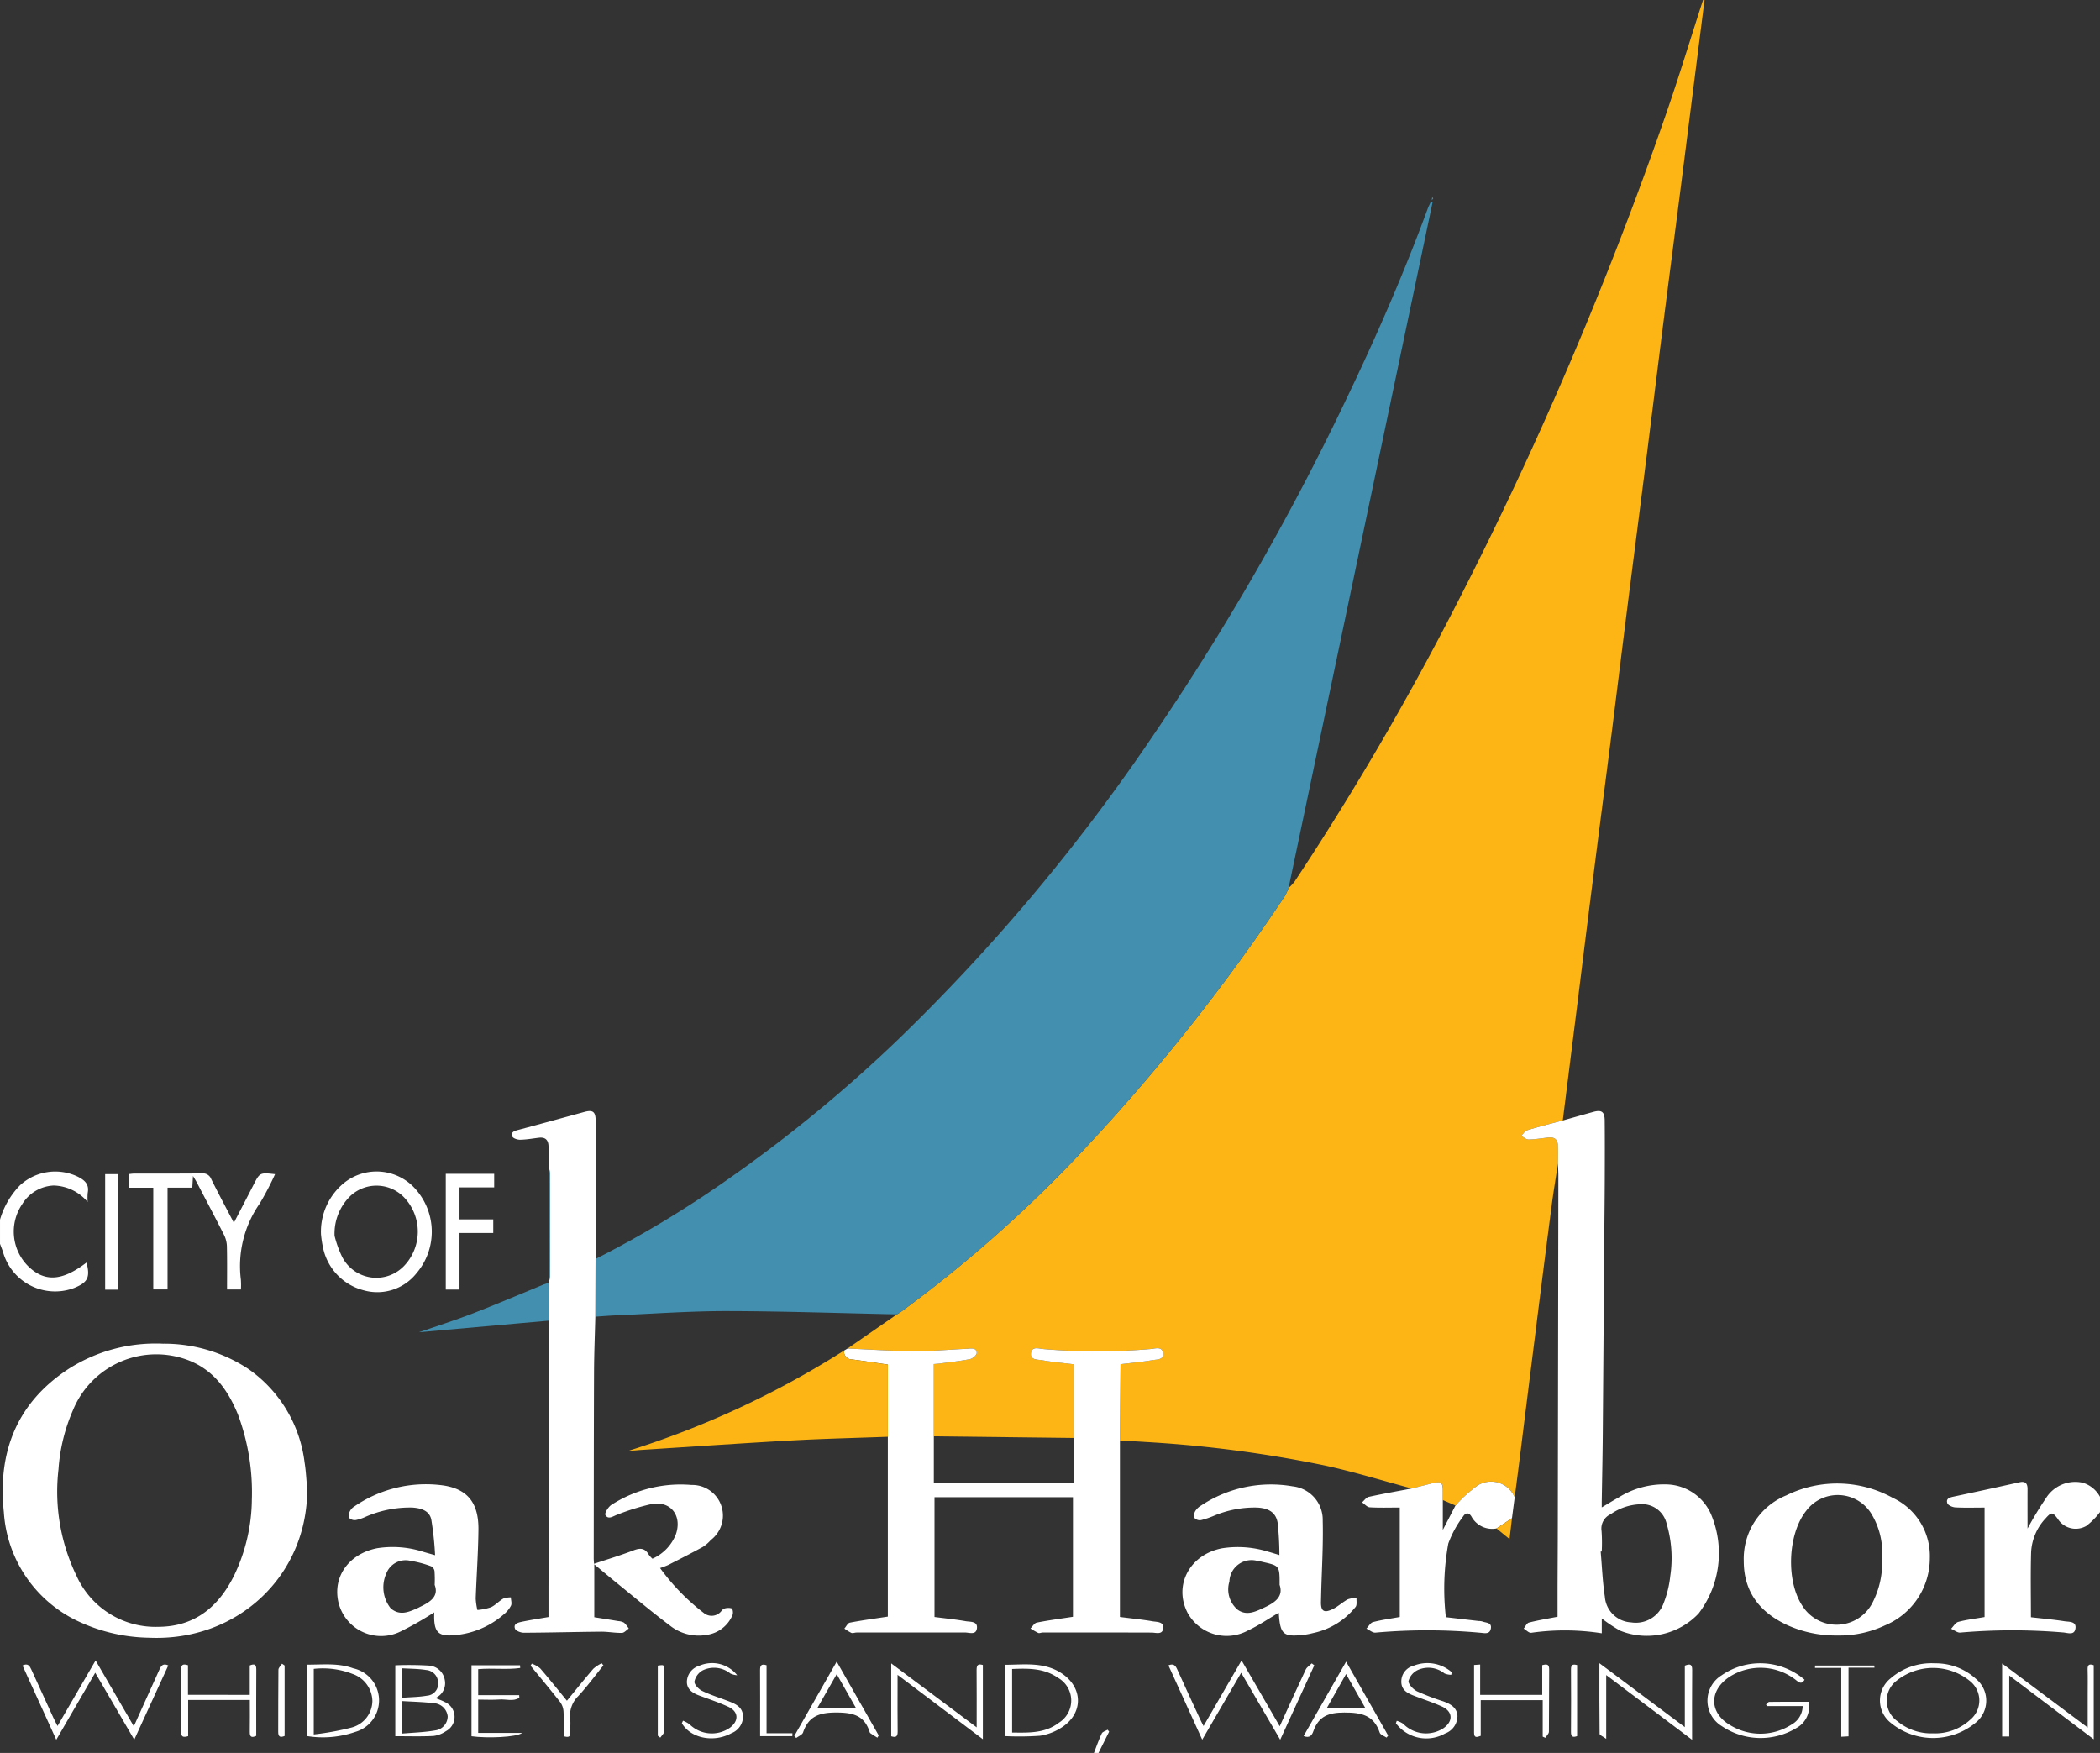 <svg id="Group_8165" data-name="Group 8165" xmlns="http://www.w3.org/2000/svg" xmlns:xlink="http://www.w3.org/1999/xlink" width="220.612" height="184.161" viewBox="0 0 220.612 184.161">
  <rect x="0" y="0" width="220.612" height="184.161" fill="#333333" stroke="none"/>
  <defs>
    <clipPath id="clip-path">
      <rect id="Rectangle_733" data-name="Rectangle 733" width="220.612" height="184.161" fill="none"/>
    </clipPath>
  </defs>
  <g id="Group_8164" data-name="Group 8164" clip-path="url(#clip-path)">
    <path id="Path_2692" data-name="Path 2692" d="M175.317,122.253c-.224,1.485-.472,2.967-.666,4.456q-.874,6.721-1.713,13.447-.833,6.607-1.654,13.216c-.164,1.311-.338,2.621-.507,3.932a2.688,2.688,0,0,0-3.849-1.275,13.723,13.723,0,0,0-2.366,2.142l-1.327-.572c0-.339-.005-.676,0-1.015.007-.8-.216-.976-.991-.779l-2.277.576c-3.06-.818-6.093-1.762-9.186-2.428a129.811,129.811,0,0,0-18.705-2.455c-.922-.061-1.846-.105-2.77-.157.021-2.689.042-5.378.062-8.019,1.242-.153,2.3-.246,3.342-.429.446-.079,1.207-.016,1.132-.712-.083-.771-.815-.5-1.3-.458a65.766,65.766,0,0,1-11.268.006c-.486-.041-1.224-.33-1.319.425s.708.663,1.173.746c1.058.187,2.132.281,3.352.432v7.739l-14.724-.173v-7.593c.371-.034.525-.042.678-.062,1.045-.144,2.1-.254,3.13-.462.279-.056.7-.419.7-.635-.011-.533-.5-.493-.908-.454-.08.007-.158.01-.238.013-1.821.088-3.641.256-5.462.243-2.323-.015-4.645-.177-6.967-.275l5.187-3.589c.135-.084.276-.159.4-.252A138.8,138.8,0,0,0,125.3,121a205.737,205.737,0,0,0,21.324-26.859,5.584,5.584,0,0,0,.392-.85,5.16,5.16,0,0,0,.622-.655A302.375,302.375,0,0,0,164.5,63.8a397.666,397.666,0,0,0,22.118-51.66C188.017,8.12,189.25,4.046,190.56,0h.159q-1.123,8.865-2.247,17.727c-.666,5.226-1.349,10.45-2.014,15.676-.61,4.806-1.2,9.616-1.807,14.422-.661,5.226-1.342,10.45-2,15.676-.559,4.413-1.1,8.828-1.654,13.24-.609,4.806-1.237,9.61-1.846,14.417q-.84,6.618-1.657,13.24-.834,6.659-1.668,13.317c-1.242.334-2.492.646-3.722,1.021-.253.077-.435.388-.65.592.262.135.526.389.785.384.707-.012,1.412-.142,2.12-.21.569-.055.93.193.953.784.026.655.007,1.311.008,1.968" transform="translate(-11.651)" fill="#fcb514"/>
    <path id="Path_2693" data-name="Path 2693" d="M247.376,179.226a7.313,7.313,0,0,1-1.446,1.462,2.23,2.23,0,0,1-3-.762c-.529-.7-.661-.719-1.239-.069a5.62,5.62,0,0,0-1.551,3.574c-.067,2.267-.019,4.537-.019,6.845,1.181.136,2.363.24,3.531.422.468.073,1.257-.013,1.147.754s-.815.455-1.31.421a63.4,63.4,0,0,0-10.794.015c-.3.031-.641-.26-.964-.4.25-.25.462-.645.758-.723.863-.231,1.76-.335,2.762-.509v-11.5c-1.079,0-2.078.034-3.072-.02-.3-.017-.77-.22-.842-.442-.166-.515.287-.609.708-.7,2.3-.486,4.6-.991,6.894-1.5.611-.134.828.144.825.716-.006,1.392,0,2.784,0,4.151a36.8,36.8,0,0,1,1.948-3.212,3.626,3.626,0,0,1,3.868-1.6,3.058,3.058,0,0,1,1.8,1.482Z" transform="translate(-26.765 -20.372)" fill="#fff"/>
    <path id="Path_2694" data-name="Path 2694" d="M0,144.238a8.625,8.625,0,0,1,2.109-3.618,5.462,5.462,0,0,1,6.059-.9c.73.366,1.221.8,1.048,1.7a5.946,5.946,0,0,0-.008.962,4.8,4.8,0,0,0-3.575-1.729,4.071,4.071,0,0,0-3.29,1.943,5.128,5.128,0,0,0,.692,6.607c1.708,1.61,3.539,1.471,6.056-.462.4,1.574.135,2.1-1.35,2.692a5.687,5.687,0,0,1-7.425-3.8c-.094-.288-.21-.569-.315-.854v-2.547" transform="translate(0 -16.105)" fill="#fff"/>
    <path id="Path_2695" data-name="Path 2695" d="M129.96,207.941c.267-.686.506-1.387.822-2.05.088-.186.4-.263.615-.39l.16.2-1.12,2.24Z" transform="translate(-15.038 -23.779)" fill="#fff"/>
    <path id="Path_2696" data-name="Path 2696" d="M143.552,96.069a5.76,5.76,0,0,1-.392.85,205.813,205.813,0,0,1-21.324,26.859,138.735,138.735,0,0,1-19.025,16.831c-.128.093-.269.168-.4.252-5.986-.125-11.971-.336-17.956-.344-3.863,0-7.725.285-11.587.449-.714.03-1.425.092-2.138.139q.011-3.035.021-6.068a112.013,112.013,0,0,0,13.621-8.172,149.068,149.068,0,0,0,18.3-15.017A200.347,200.347,0,0,0,129.38,79.963a265.394,265.394,0,0,0,20.14-35.054c3.179-6.615,6.121-13.335,8.655-20.227.088-.237.21-.461.316-.692l.187.057q-7.562,36.011-15.125,72.022" transform="translate(-8.184 -2.776)" fill="#438faf"/>
    <path id="Path_2697" data-name="Path 2697" d="M69.6,147.534q-.011,3.034-.022,6.067c-.047,1.932-.127,3.863-.135,5.8-.026,6.524-.025,13.049-.034,19.573,0,.177.019.353.033.587,1.429-.478,2.82-.894,4.17-1.416.709-.273,1.195-.218,1.579.456a2.7,2.7,0,0,0,.386.427,4.665,4.665,0,0,0,2.467-2.575c.654-1.91-.5-3.483-2.48-3.182a23.369,23.369,0,0,0-3.678,1.132c-.437.144-.941.573-1.251.03-.105-.183.313-.866.645-1.068a13.4,13.4,0,0,1,8.4-2.085,3.222,3.222,0,0,1,2.026,5.789,3.824,3.824,0,0,1-.839.724c-1.2.657-2.425,1.278-3.646,1.9a8.441,8.441,0,0,1-.843.314,22.982,22.982,0,0,0,4.59,4.719,1.3,1.3,0,0,0,1.853-.2c.088-.1.186-.233.3-.255a1.334,1.334,0,0,1,.782-.022c.124.066.172.5.089.693a3.451,3.451,0,0,1-2.709,2.089,4.849,4.849,0,0,1-3.894-1c-1.861-1.4-3.645-2.9-5.456-4.372-.8-.646-1.583-1.309-2.464-2.038v5.555c.873.14,1.7.269,2.53.408a1.4,1.4,0,0,1,.6.168,3.148,3.148,0,0,1,.491.614c-.238.16-.474.45-.715.455-.737.014-1.479-.133-2.218-.126-2.7.023-5.4.1-8.093.11-.321,0-.836-.193-.923-.424-.2-.521.334-.646.707-.725.877-.185,1.766-.317,2.81-.5,0-.964,0-1.966,0-2.967q.038-13.962.078-27.924a1.437,1.437,0,0,0-.038-.234q-.023-1.98-.046-3.961c.032-.093.063-.186.094-.278a3.5,3.5,0,0,0,.06-.466q.005-5.4,0-10.8a3.283,3.283,0,0,0-.09-.532q-.028-1.151-.056-2.3c-.016-.659-.335-.975-1.009-.894-.657.079-1.314.2-1.973.21-.282.005-.74-.142-.82-.34-.187-.467.22-.585.615-.691,2.324-.618,4.642-1.257,6.963-1.891.867-.236,1.17-.029,1.174.9.013,2.572,0,5.145,0,7.717q0,3.42-.006,6.839" transform="translate(-7.037 -15.273)" fill="#fff"/>
    <path id="Path_2698" data-name="Path 2698" d="M184.577,137.527c0-.656.018-1.312-.008-1.968-.023-.592-.384-.839-.953-.784-.707.068-1.411.2-2.119.21-.26.005-.524-.248-.785-.384.215-.2.4-.516.65-.592,1.23-.375,2.48-.687,3.722-1.021,1.069-.3,2.137-.606,3.206-.9.865-.241,1.19-.025,1.2.879.02,2.042.014,4.085.007,6.127-.008,1.989-.032,3.978-.047,5.966q-.08,10.459-.162,20.919c-.02,2.358-.071,4.717-.108,7.075,0,.15,0,.3,0,.585.675-.4,1.226-.74,1.792-1.056a8.963,8.963,0,0,1,5.139-1.357,5.229,5.229,0,0,1,4.542,3.118,10.493,10.493,0,0,1-1.291,10.433,7.488,7.488,0,0,1-8.24,1.815,15.172,15.172,0,0,1-1.938-1.288v1.558a25.131,25.131,0,0,0-7.42-.051c-.241.028-.521-.286-.783-.442.179-.218.323-.572.543-.629.942-.242,1.907-.4,3.013-.614,0-1.01,0-2.065,0-3.12.008-2.174.024-4.349.027-6.524q.033-18.339.059-36.679c0-.424-.028-.847-.044-1.271m4.6,40.737-.111.01c.139,1.578.2,3.169.438,4.733a2.918,2.918,0,0,0,2.77,2.707,3.1,3.1,0,0,0,3.409-2.031,10.88,10.88,0,0,0,.691-2.831,12.692,12.692,0,0,0-.378-5.5,2.643,2.643,0,0,0-2.839-2.046,5.75,5.75,0,0,0-3.029,1.036,1.658,1.658,0,0,0-.968,1.782,18.073,18.073,0,0,1,.018,2.145" transform="translate(-20.911 -15.273)" fill="#fff"/>
    <path id="Path_2699" data-name="Path 2699" d="M124.428,169.607v-7.739c-1.22-.151-2.295-.245-3.352-.433-.465-.082-1.267,0-1.173-.745s.833-.467,1.319-.425a65.948,65.948,0,0,0,11.268-.006c.485-.042,1.218-.313,1.3.458.075.7-.686.633-1.132.712-1.042.183-2.1.275-3.342.428-.02,2.641-.041,5.33-.062,8.019v18.535c1.262.162,2.361.27,3.447.456.447.077,1.188.027,1.1.736s-.745.449-1.235.447c-3.81-.013-7.62-.009-11.429-.007-.157,0-.34.1-.468.042a6.936,6.936,0,0,1-.81-.468c.218-.213.409-.565.661-.615,1.208-.241,2.432-.4,3.8-.61V175.826H109.774v12.587c1.157.149,2.228.255,3.286.442.467.082,1.257-.018,1.173.737s-.8.446-1.295.446q-5.676,0-11.351.006c-.184,0-.394.1-.546.038a4.481,4.481,0,0,1-.733-.455c.19-.214.35-.576.573-.619,1.242-.242,2.5-.407,3.991-.636V161.894c-1.411-.205-2.583-.392-3.759-.539a.838.838,0,0,1-.845-.925l.371-.222c2.321.1,4.643.26,6.966.276,1.821.012,3.641-.156,5.462-.243.08,0,.158-.006.238-.014.407-.039.9-.079.907.454,0,.216-.421.579-.7.636-1.032.209-2.085.317-3.13.462-.153.021-.308.029-.678.062v12.48h14.724Z" transform="translate(-11.602 -18.534)" fill="#fff"/>
    <path id="Path_2700" data-name="Path 2700" d="M32.311,175.014c-.027,9.06-7.366,15.932-16.626,15.516a18.119,18.119,0,0,1-7.944-1.979,13.628,13.628,0,0,1-7.3-11.224c-.663-6.311,1.368-11.491,6.809-15.046a16.985,16.985,0,0,1,9.9-2.643,16.04,16.04,0,0,1,8.933,2.624,14.031,14.031,0,0,1,5.948,9.831c.157.964.195,1.948.287,2.923m-5.828,1.128a23.45,23.45,0,0,0-1.461-9.082c-1.027-2.5-2.509-4.616-5.129-5.655a9.458,9.458,0,0,0-12.2,5.222,18.707,18.707,0,0,0-1.518,6.209,20.287,20.287,0,0,0,1.9,11.2,9.1,9.1,0,0,0,8.613,5.345c3.844-.026,6.353-2.145,7.973-5.47a18.81,18.81,0,0,0,1.825-7.767" transform="translate(-0.037 -18.472)" fill="#fff"/>
    <path id="Path_2701" data-name="Path 2701" d="M150.589,189.837c-1.1.645-2.129,1.352-3.242,1.87a4.685,4.685,0,0,1-6.324-1.845c-1.516-2.922.229-6.157,3.634-6.8a10.738,10.738,0,0,1,4.858.371c.329.088.653.195,1.145.342a31.726,31.726,0,0,0-.18-3.358c-.172-1.107-.933-1.578-2.2-1.633a11.062,11.062,0,0,0-4.487.86,9.085,9.085,0,0,1-1.347.458.791.791,0,0,1-.68-.191.854.854,0,0,1,.041-.726,1.708,1.708,0,0,1,.612-.6,13.239,13.239,0,0,1,9.621-2.03,3.534,3.534,0,0,1,3.172,3.614c.064,2.56-.1,5.125-.164,7.688-.006.265-.013.53-.02.795-.029,1.01.3,1.254,1.227.806.563-.272,1.036-.729,1.588-1.029a2.9,2.9,0,0,1,.921-.156c-.025.318.067.719-.091.94a7.745,7.745,0,0,1-4.5,2.763,7.828,7.828,0,0,1-1.723.245c-1.234.061-1.609-.273-1.776-1.5-.04-.287-.055-.578-.082-.88m.091-2.948c0-1.991,0-1.992-1.755-2.388a5.541,5.541,0,0,0-.62-.126,2.326,2.326,0,0,0-2.9,2.182,2.8,2.8,0,0,0,.866,2.957c.956.684,1.915.188,2.832-.242,1.095-.515,2.006-1.141,1.573-2.382" transform="translate(-16.255 -20.404)" fill="#fff"/>
    <path id="Path_2702" data-name="Path 2702" d="M50.244,189.8a35.882,35.882,0,0,1-3.465,1.974,4.611,4.611,0,0,1-6.591-3.04c-.622-2.707,1.116-5.1,4.073-5.678a10.54,10.54,0,0,1,4.936.409l1.146.323a32.829,32.829,0,0,0-.4-3.755c-.21-.949-1.112-1.194-2.006-1.25a11.662,11.662,0,0,0-4.941.993,4.375,4.375,0,0,1-.974.32.827.827,0,0,1-.678-.2.917.917,0,0,1,.05-.725,1.273,1.273,0,0,1,.482-.511,13.271,13.271,0,0,1,9.364-2.194c2.55.392,3.688,1.868,3.658,4.649-.025,2.408-.2,4.814-.286,7.221a6.589,6.589,0,0,0,.176,1.21,6.066,6.066,0,0,0,1.42-.285c.47-.216.839-.643,1.294-.908a2.267,2.267,0,0,1,.8-.13c.011.293.125.633.014.867a2.89,2.89,0,0,1-.747.91,8.992,8.992,0,0,1-5.488,2.213c-1.322.072-1.775-.363-1.83-1.692-.009-.234,0-.469,0-.724m.05-2.886a12.891,12.891,0,0,0-.018-1.46.689.689,0,0,0-.348-.493,11.462,11.462,0,0,0-2.206-.585,2.17,2.17,0,0,0-2.512,1.341,3.546,3.546,0,0,0,.457,3.649c.95.834,1.92.4,2.873-.034.1-.044.187-.1.282-.142,1.034-.5,1.919-1.087,1.472-2.275" transform="translate(-4.636 -20.403)" fill="#fff"/>
    <path id="Path_2703" data-name="Path 2703" d="M216.992,192.217a12.363,12.363,0,0,1-5.316-1.116c-2.831-1.331-4.511-3.464-4.516-6.685a7.191,7.191,0,0,1,4.471-6.92,12.067,12.067,0,0,1,11.159.25,6.738,6.738,0,0,1,3.917,6.346,7.649,7.649,0,0,1-4.712,7.063,11.228,11.228,0,0,1-5,1.062m4.694-8.112a7.9,7.9,0,0,0-1.144-4.707,4.148,4.148,0,0,0-6.832-.273c-1.945,2.458-2.133,7.386-.382,10a4.241,4.241,0,0,0,7.348-.344,9.21,9.21,0,0,0,1.011-4.681" transform="translate(-23.971 -20.395)" fill="#fff"/>
    <path id="Path_2704" data-name="Path 2704" d="M97.312,160.463a.839.839,0,0,0,.845.926c1.176.147,2.348.334,3.759.539v7.586c-3.332.123-6.667.2-10,.381-5.391.3-10.779.673-16.169,1.018a10,10,0,0,1-1.029.06,95.612,95.612,0,0,0,22.589-10.511" transform="translate(-8.646 -18.568)" fill="#fcb514"/>
    <path id="Path_2705" data-name="Path 2705" d="M171.636,178.537A13.652,13.652,0,0,1,174,176.4a2.688,2.688,0,0,1,3.849,1.274q-.143,1.1-.286,2.191l-1.629,1.08a2.478,2.478,0,0,1-2.624-1.246c-.276-.476-.638-.4-.867-.033a10.958,10.958,0,0,0-1.571,2.87,26.549,26.549,0,0,0-.254,7.73l3.433.4a1.524,1.524,0,0,1,.392.048c.38.157,1.027.079.9.753-.116.627-.664.469-1.1.434a61.343,61.343,0,0,0-11.022-.013c-.3.03-.631-.273-.948-.422.228-.237.42-.613.691-.684.889-.233,1.806-.355,2.812-.537V178.747c-1.106,0-2.134.038-3.154-.025-.28-.018-.541-.338-.811-.519.234-.2.442-.521.707-.579,1.5-.327,3.007-.592,4.512-.877l2.277-.577c.776-.2,1-.02.991.779,0,.339,0,.677,0,1.016V181.1l1.327-2.562" transform="translate(-18.725 -20.367)" fill="#fff"/>
    <path id="Path_2706" data-name="Path 2706" d="M22.048,139.672c-.032.537-.049.847-.072,1.229h-2.6v10.691h-1.5V140.906H15.328V139.47c.192-.018.392-.053.592-.053,2.36,0,4.719.011,7.077-.014a.921.921,0,0,1,.967.6c.748,1.509,1.547,2.993,2.379,4.589.728-1.405,1.4-2.693,2.061-3.984s.665-1.306,2.265-1.125a31.057,31.057,0,0,1-1.609,3.082,11.478,11.478,0,0,0-1.98,8.02,8.677,8.677,0,0,1,.005,1.012H25.625c0-1.521.02-3.028-.014-4.533a2.9,2.9,0,0,0-.3-1.195c-.94-1.863-1.917-3.708-2.885-5.558-.081-.156-.178-.3-.378-.64" transform="translate(-1.774 -16.13)" fill="#fff"/>
    <path id="Path_2707" data-name="Path 2707" d="M38.13,145.7a6.617,6.617,0,0,1,2.374-5.279,5.454,5.454,0,0,1,7.683.747,6.725,6.725,0,0,1-.01,8.685,5.257,5.257,0,0,1-5.58,1.8,5.849,5.849,0,0,1-4.27-4.572,10.91,10.91,0,0,1-.2-1.379m1.432.231a11.246,11.246,0,0,0,.817,2.255,4.033,4.033,0,0,0,6.586.8,5.218,5.218,0,0,0,.08-6.894,4.025,4.025,0,0,0-5.813-.356,5.523,5.523,0,0,0-1.67,4.194" transform="translate(-4.412 -16.104)" fill="#fff"/>
    <path id="Path_2708" data-name="Path 2708" d="M52.958,139.453h5.085v1.427H54.4v3.361h3.546v1.429H54.4v5.944H52.958Z" transform="translate(-6.128 -16.137)" fill="#fff"/>
    <path id="Path_2709" data-name="Path 2709" d="M63.376,152.424q.023,1.98.046,3.96L49.778,157.6c1.838-.637,3.774-1.248,5.665-1.979,2.487-.962,4.939-2.02,7.408-3.033.169-.07.35-.111.525-.166" transform="translate(-5.76 -17.638)" fill="#438faf"/>
    <path id="Path_2710" data-name="Path 2710" d="M142.5,204.158c1.345-2.322,2.642-4.564,3.992-6.893l4.009,6.919c.932-2.046,1.815-4.011,2.732-5.959.121-.259.419-.435.635-.649l.264.206-3.58,7.814c-1.386-2.379-2.7-4.635-4.1-7.034l-4.092,7.03-3.551-7.807c.545-.235.747.023.935.443.778,1.736,1.583,3.461,2.381,5.188.106.232.228.455.374.743" transform="translate(-16.062 -22.826)" fill="#fff"/>
    <path id="Path_2711" data-name="Path 2711" d="M6.221,205.6l-3.548-7.8c.562-.274.753.035.931.432q1.142,2.53,2.307,5.048c.117.255.251.5.441.876l4-6.885c1.35,2.327,2.642,4.551,4.015,6.916.942-2.082,1.821-4.016,2.689-5.955.179-.4.376-.7.932-.439-1.18,2.572-2.355,5.137-3.575,7.8-1.378-2.36-2.712-4.646-4.1-7.033L6.221,205.6" transform="translate(-0.309 -22.827)" fill="#fff"/>
    <path id="Path_2712" data-name="Path 2712" d="M190.725,205.545c-.355-.262-.691-.393-.692-.527-.032-2.429-.023-4.859-.023-7.424l8.973,6.72v-6.46c.546-.226.778-.157.773.45-.022,2.386-.009,4.771-.009,7.338l-9.021-6.8Z" transform="translate(-21.987 -22.864)" fill="#fff"/>
    <path id="Path_2713" data-name="Path 2713" d="M114.853,204.339c0-2.134.009-4.061-.007-5.987,0-.452.058-.749.658-.567v7.8l-8.96-6.763V200c0,1.591-.014,3.182.009,4.772.007.512-.162.676-.676.5v-7.653l8.976,6.721" transform="translate(-12.251 -22.867)" fill="#fff"/>
    <path id="Path_2714" data-name="Path 2714" d="M212.852,202.1h-3.773l-.073-.166c.111-.095.222-.27.335-.271,1.373-.019,2.747-.012,4.141-.012a2.565,2.565,0,0,1-1.267,2.742,7.279,7.279,0,0,1-7.87-.19,3.128,3.128,0,0,1,0-5.341,7.135,7.135,0,0,1,8.7.469c-.289.5-.558.317-.907.033a6.04,6.04,0,0,0-6.981-.333c-2.17,1.447-2.144,3.8.12,5.1a6.062,6.062,0,0,0,6.415-.095,2.248,2.248,0,0,0,1.157-1.935" transform="translate(-23.472 -22.865)" fill="#fff"/>
    <path id="Path_2715" data-name="Path 2715" d="M238.6,205.3h-.746v-7.669l8.988,6.729v-3.479c0-.875.019-1.751-.008-2.625-.015-.493.17-.617.643-.445v7.784l-8.876-6.7Z" transform="translate(-27.523 -22.868)" fill="#fff"/>
    <path id="Path_2716" data-name="Path 2716" d="M229.117,197.611a6.247,6.247,0,0,1,4.3,1.628,2.964,2.964,0,0,1,.051,4.548,7.012,7.012,0,0,1-9.132-.042,2.984,2.984,0,0,1,.116-4.55,6.562,6.562,0,0,1,4.661-1.585m-.2,7.357a5.435,5.435,0,0,0,3.917-1.436,2.614,2.614,0,0,0-.011-4.038,6.136,6.136,0,0,0-7.732-.054,2.639,2.639,0,0,0,.083,4.251,5.543,5.543,0,0,0,3.743,1.277" transform="translate(-25.844 -22.866)" fill="#fff"/>
    <rect id="Rectangle_732" data-name="Rectangle 732" width="1.341" height="12.139" transform="translate(11.047 123.349)" fill="#fff"/>
    <path id="Path_2717" data-name="Path 2717" d="M51.176,201.278c.4.168.7.266.974.417a1.7,1.7,0,0,1,.125,3.071,2.894,2.894,0,0,1-1.315.5c-1.315.066-2.635.024-4,.024v-7.447a34.536,34.536,0,0,1,3.544.031,1.8,1.8,0,0,1,1.654,1.5,1.693,1.693,0,0,1-.983,1.906m-3.528,3.738c1.21-.106,2.366-.134,3.493-.333a1.5,1.5,0,0,0,1.325-1.47,1.547,1.547,0,0,0-1.494-1.393c-1.087-.134-2.188-.152-3.323-.223Zm0-3.762c.93-.071,1.806-.073,2.655-.223a1.259,1.259,0,0,0,1.158-1.379,1.36,1.36,0,0,0-1.263-1.318c-.822-.135-1.67-.126-2.549-.181Z" transform="translate(-5.434 -22.89)" fill="#fff"/>
    <path id="Path_2718" data-name="Path 2718" d="M119.406,205.272v-7.494c2-.007,4.016-.312,5.847.839,2.362,1.486,2.425,4.267.073,5.761a5.676,5.676,0,0,1-2.268.857,30.8,30.8,0,0,1-3.651.037m.736-.374c1.765.02,3.467.085,4.919-1.035a2.745,2.745,0,0,0-.109-4.721c-1.457-1.014-3.109-.993-4.811-.921Z" transform="translate(-13.817 -22.881)" fill="#fff"/>
    <path id="Path_2719" data-name="Path 2719" d="M36.436,197.764c1.662.011,3.3-.2,4.888.386a3.447,3.447,0,0,1,.211,6.683,10.416,10.416,0,0,1-5.1.428Zm.741,7.333a28.562,28.562,0,0,0,3.954-.72,2.923,2.923,0,0,0,2.205-2.807,3.077,3.077,0,0,0-2.082-2.83,8.606,8.606,0,0,0-4.077-.531Z" transform="translate(-4.216 -22.881)" fill="#fff"/>
    <path id="Path_2720" data-name="Path 2720" d="M28.728,200.94v-3.089c.519-.225.692-.082.687.448-.018,2.306-.007,4.613-.007,6.948-.451.2-.688.158-.677-.409.02-1.106.005-2.214.005-3.36H22.255v3.8c-.492.139-.742.117-.737-.458q.033-3.263,0-6.525c-.005-.55.21-.633.72-.47v3.113Z" transform="translate(-2.49 -22.882)" fill="#fff"/>
    <path id="Path_2721" data-name="Path 2721" d="M175.761,200.944h6.52v-3.123c.489-.137.735-.108.729.466-.023,2.174,0,4.35-.027,6.524,0,.215-.247.426-.378.639l-.274-.12v-3.836H175.82v3.753c-.4.145-.7.251-.7-.332.005-2.358,0-4.715,0-7.115l.641-.046Z" transform="translate(-20.264 -22.883)" fill="#fff"/>
    <path id="Path_2722" data-name="Path 2722" d="M154.87,205.226l4.465-7.816c1.494,2.628,2.954,5.2,4.415,7.765l-.165.215c-.247-.168-.641-.287-.716-.512-.619-1.851-1.928-2.123-3.723-2.12-1.643,0-2.7.384-3.247,1.951-.142.408-.384.784-1.028.517m4.46-6.515-2.051,3.623h4.1l-2.051-3.623" transform="translate(-17.921 -22.843)" fill="#fff"/>
    <path id="Path_2723" data-name="Path 2723" d="M56.717,198.243v2.74h4.306c.006.09.011.18.018.271-.637.424-1.395.129-2.086.182-.731.055-1.47.012-2.237.012v3.5h4.619c-.585.462-3.7.575-5.322.348v-7.457h5.1l.016.287c-1.43.2-2.9-.011-4.418.122" transform="translate(-6.482 -22.892)" fill="#fff"/>
    <path id="Path_2724" data-name="Path 2724" d="M103.091,205.4c-.247-.157-.5-.31-.737-.472a.264.264,0,0,1-.08-.135c-.536-1.709-1.721-2.024-3.421-2.036-1.762-.011-2.972.325-3.567,2.087-.084.248-.472.394-.719.586l-.205-.208,4.455-7.816,4.414,7.758-.14.236m-4.273-6.676c-.712,1.245-1.365,2.388-2.052,3.588h4.093l-2.041-3.588" transform="translate(-10.919 -22.843)" fill="#fff"/>
    <path id="Path_2725" data-name="Path 2725" d="M81.117,203.638a2.791,2.791,0,0,1,.71.392,3.331,3.331,0,0,0,4.215.355c.983-.738.931-1.709-.18-2.22-.982-.451-2.013-.793-3.028-1.169-.717-.266-1.328-.665-1.3-1.5a1.816,1.816,0,0,1,1.312-1.635,3.358,3.358,0,0,1,3.97,1,2.04,2.04,0,0,1-.709-.177,2.739,2.739,0,0,0-2.916-.334,1.765,1.765,0,0,0-.864,1.17c-.04.3.446.813.813.99.923.445,1.914.746,2.873,1.12.711.277,1.369.618,1.417,1.518a1.9,1.9,0,0,1-1.211,1.8c-1.876,1.028-4.285.537-5.214-1.04.038-.088.075-.174.114-.262" transform="translate(-9.373 -22.865)" fill="#fff"/>
    <path id="Path_2726" data-name="Path 2726" d="M165.916,203.648a2.17,2.17,0,0,1,.688.317,3.356,3.356,0,0,0,4.207.474c1.073-.747,1.017-1.777-.173-2.308-.963-.431-1.974-.755-2.959-1.138-.693-.27-1.3-.617-1.276-1.509a1.7,1.7,0,0,1,1.3-1.625,3.887,3.887,0,0,1,3.993.684l-.05.271a1.867,1.867,0,0,1-.713-.145,2.7,2.7,0,0,0-2.775-.37,1.832,1.832,0,0,0-1,1.157c-.042.334.5.9.908,1.1A25.143,25.143,0,0,0,170.8,201.6c.754.275,1.453.643,1.5,1.55a1.962,1.962,0,0,1-1.3,1.829,4,4,0,0,1-5.17-1.076l.095-.256" transform="translate(-19.188 -22.864)" fill="#fff"/>
    <path id="Path_2727" data-name="Path 2727" d="M66.848,201.544c.955-1.165,1.844-2.28,2.774-3.359a3.852,3.852,0,0,1,.882-.582l.18.225c-.876,1.081-1.7,2.207-2.646,3.227a2.893,2.893,0,0,0-.841,2.435c.05.446-.012.9.013,1.352.031.531-.238.562-.7.423,0-.86.034-1.731-.017-2.6a1.862,1.862,0,0,0-.358-.99c-1.01-1.289-2.062-2.545-3.1-3.812l.125-.22a3.033,3.033,0,0,1,.876.491c.95,1.1,1.853,2.233,2.816,3.407" transform="translate(-7.294 -22.866)" fill="#fff"/>
    <path id="Path_2728" data-name="Path 2728" d="M218.381,198.124H215.62l.011-.247h6.217c.007.073.015.148.022.221h-2.727v7.214l-.762.043Z" transform="translate(-24.95 -22.897)" fill="#fff"/>
    <path id="Path_2729" data-name="Path 2729" d="M93.68,205.278H90.3v-1.042c0-1.956.008-3.912-.005-5.868,0-.453.073-.739.683-.539v7.147h2.717c0,.1-.006.2-.009.3" transform="translate(-10.448 -22.884)" fill="#fff"/>
    <path id="Path_2730" data-name="Path 2730" d="M33.723,197.847v7.4c-.45.184-.676.112-.673-.436.013-2.174-.005-4.346.023-6.519,0-.213.246-.424.378-.635l.272.19" transform="translate(-3.824 -22.872)" fill="#fff"/>
    <path id="Path_2731" data-name="Path 2731" d="M78.147,205.244v-7.369c.644-.1.663-.1.666.431.008,2.173.014,4.345-.014,6.517,0,.208-.255.413-.391.619l-.261-.2" transform="translate(-9.043 -22.891)" fill="#fff"/>
    <path id="Path_2732" data-name="Path 2732" d="M187.277,205.275c-.452.161-.647.069-.644-.431q.024-3.294,0-6.587c0-.517.221-.554.645-.445Z" transform="translate(-21.596 -22.884)" fill="#fff"/>
    <path id="Path_2733" data-name="Path 2733" d="M65.221,138.773a3.18,3.18,0,0,1,.09.531q.008,5.4,0,10.8a3.636,3.636,0,0,1-.059.465,1.953,1.953,0,0,1-.072-.384q.015-5.7.04-11.409" transform="translate(-7.542 -16.058)" fill="#438faf"/>
    <path id="Path_2734" data-name="Path 2734" d="M177.785,181.446l1.629-1.081-.26,2.2-1.369-1.115" transform="translate(-20.572 -20.871)" fill="#fcb514"/>
    <path id="Path_2735" data-name="Path 2735" d="M170.09,23.741c.027-.178.042-.269.057-.36a.856.856,0,0,1,.092.187c.006.024-.052.064-.149.172" transform="translate(-19.682 -2.706)" fill="#438faf"/>
  </g>
</svg>

